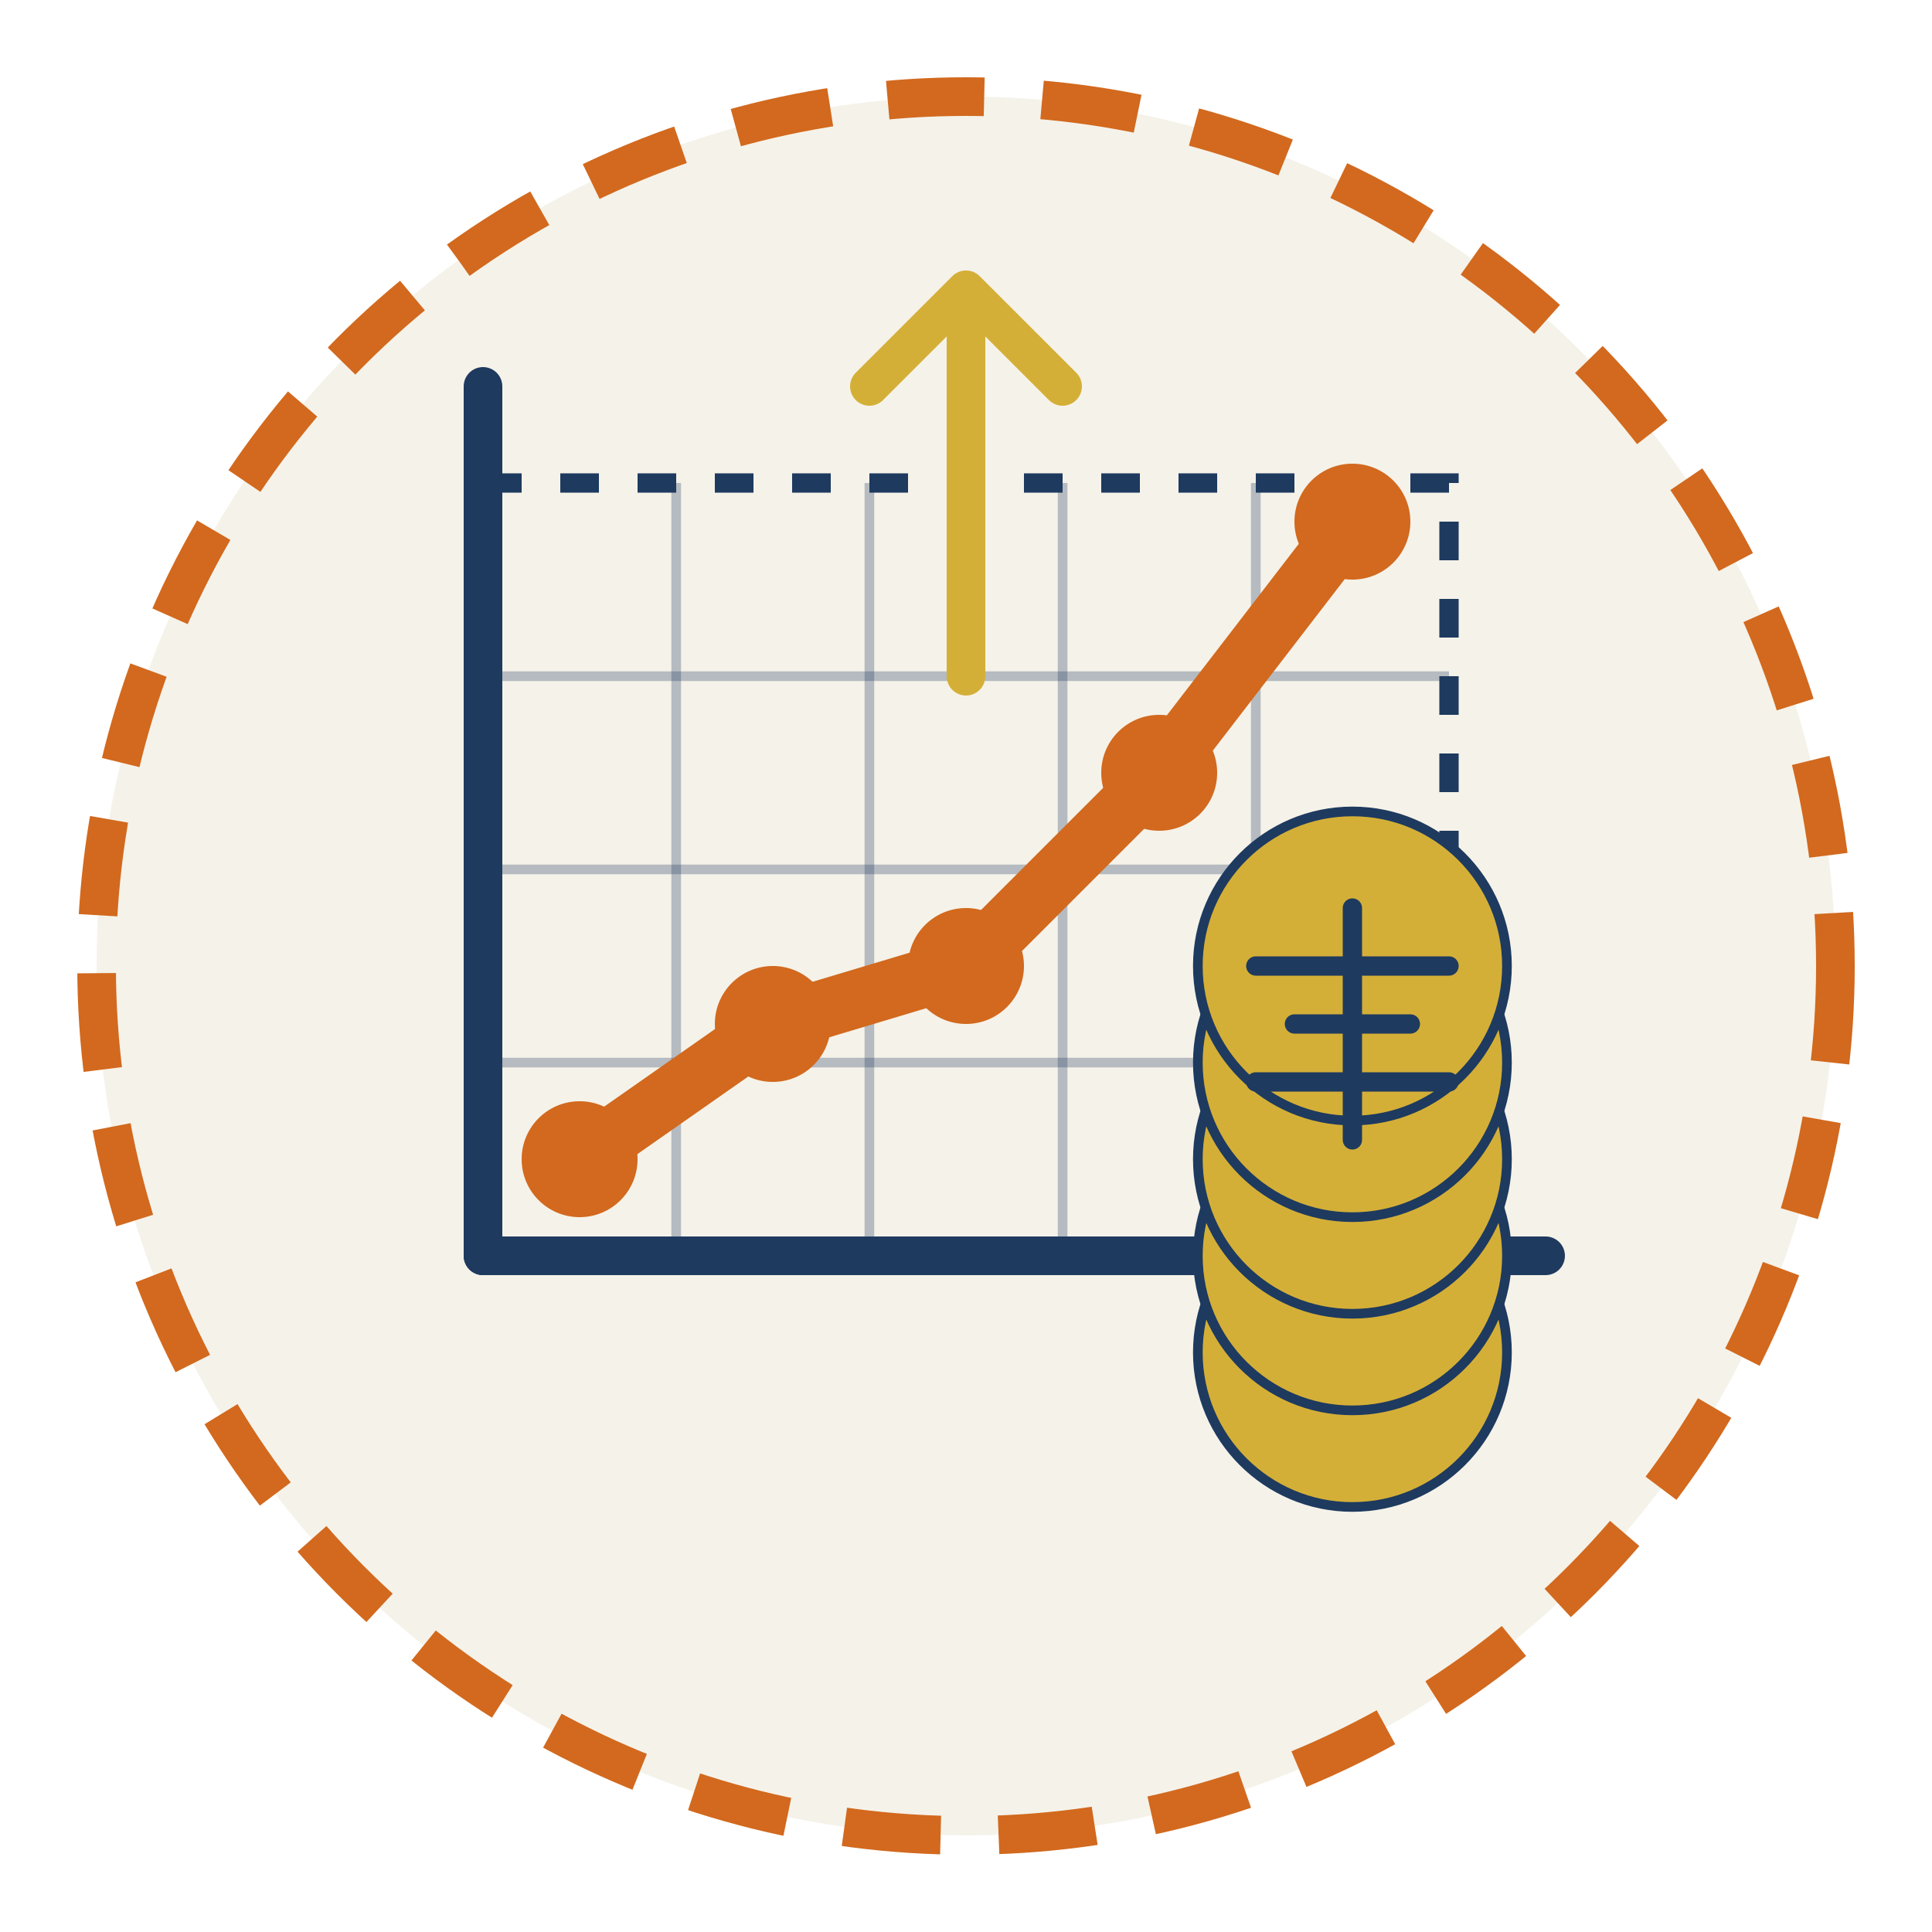 <svg xmlns="http://www.w3.org/2000/svg" viewBox="0 0 100 100">
  <!-- Background shape -->
  <circle cx="50" cy="50" r="45" fill="#f5f2e9"/>
  <circle cx="50" cy="50" r="45" fill="none" stroke="#d2691e" stroke-width="2" stroke-dasharray="5,3"/>
  
  <!-- Upward trend chart -->
  <g transform="translate(25, 65)">
    <!-- Chart grid -->
    <rect x="0" y="-40" width="50" height="40" fill="none" stroke="#1e3a5f" stroke-width="1" stroke-dasharray="2,2"/>
    
    <!-- X and Y axes -->
    <line x1="0" y1="0" x2="55" y2="0" stroke="#1e3a5f" stroke-width="2" stroke-linecap="round"/>
    <line x1="0" y1="-45" x2="0" y2="0" stroke="#1e3a5f" stroke-width="2" stroke-linecap="round"/>
    
    <!-- Grid lines -->
    <line x1="0" y1="-10" x2="50" y2="-10" stroke="#1e3a5f" stroke-width="0.5" stroke-opacity="0.3"/>
    <line x1="0" y1="-20" x2="50" y2="-20" stroke="#1e3a5f" stroke-width="0.5" stroke-opacity="0.3"/>
    <line x1="0" y1="-30" x2="50" y2="-30" stroke="#1e3a5f" stroke-width="0.5" stroke-opacity="0.3"/>
    <line x1="10" y1="-40" x2="10" y2="0" stroke="#1e3a5f" stroke-width="0.5" stroke-opacity="0.3"/>
    <line x1="20" y1="-40" x2="20" y2="0" stroke="#1e3a5f" stroke-width="0.5" stroke-opacity="0.3"/>
    <line x1="30" y1="-40" x2="30" y2="0" stroke="#1e3a5f" stroke-width="0.5" stroke-opacity="0.3"/>
    <line x1="40" y1="-40" x2="40" y2="0" stroke="#1e3a5f" stroke-width="0.5" stroke-opacity="0.3"/>
    
    <!-- Trend line -->
    <path d="M5,-5 L15,-12 L25,-15 L35,-25 L45,-38" fill="none" stroke="#d2691e" stroke-width="3" stroke-linecap="round" stroke-linejoin="round"/>
    
    <!-- Data points -->
    <circle cx="5" cy="-5" r="3" fill="#d2691e"/>
    <circle cx="15" cy="-12" r="3" fill="#d2691e"/>
    <circle cx="25" cy="-15" r="3" fill="#d2691e"/>
    <circle cx="35" cy="-25" r="3" fill="#d2691e"/>
    <circle cx="45" cy="-38" r="3" fill="#d2691e"/>
  </g>
  
  <!-- Arrow pointing up -->
  <path d="M50,35 L50,15 L45,20 M50,15 L55,20" fill="none" stroke="#d4af37" stroke-width="2" stroke-linecap="round" stroke-linejoin="round"/>
  
  <!-- Stacked coins -->
  <g transform="translate(70, 70)">
    <circle cx="0" cy="0" r="8" fill="#d4af37" stroke="#1e3a5f" stroke-width="0.5"/>
    <circle cx="0" cy="-5" r="8" fill="#d4af37" stroke="#1e3a5f" stroke-width="0.5"/>
    <circle cx="0" cy="-10" r="8" fill="#d4af37" stroke="#1e3a5f" stroke-width="0.5"/>
    <circle cx="0" cy="-15" r="8" fill="#d4af37" stroke="#1e3a5f" stroke-width="0.5"/>
    <circle cx="0" cy="-20" r="8" fill="#d4af37" stroke="#1e3a5f" stroke-width="0.5"/>
    <!-- Euro symbol on coin -->
    <path d="M5,-20 H-5 M-3,-17 H3 M-5,-14 H5 M0,-23 V-11" stroke="#1e3a5f" stroke-width="1" stroke-linecap="round"/>
  </g>
</svg>
